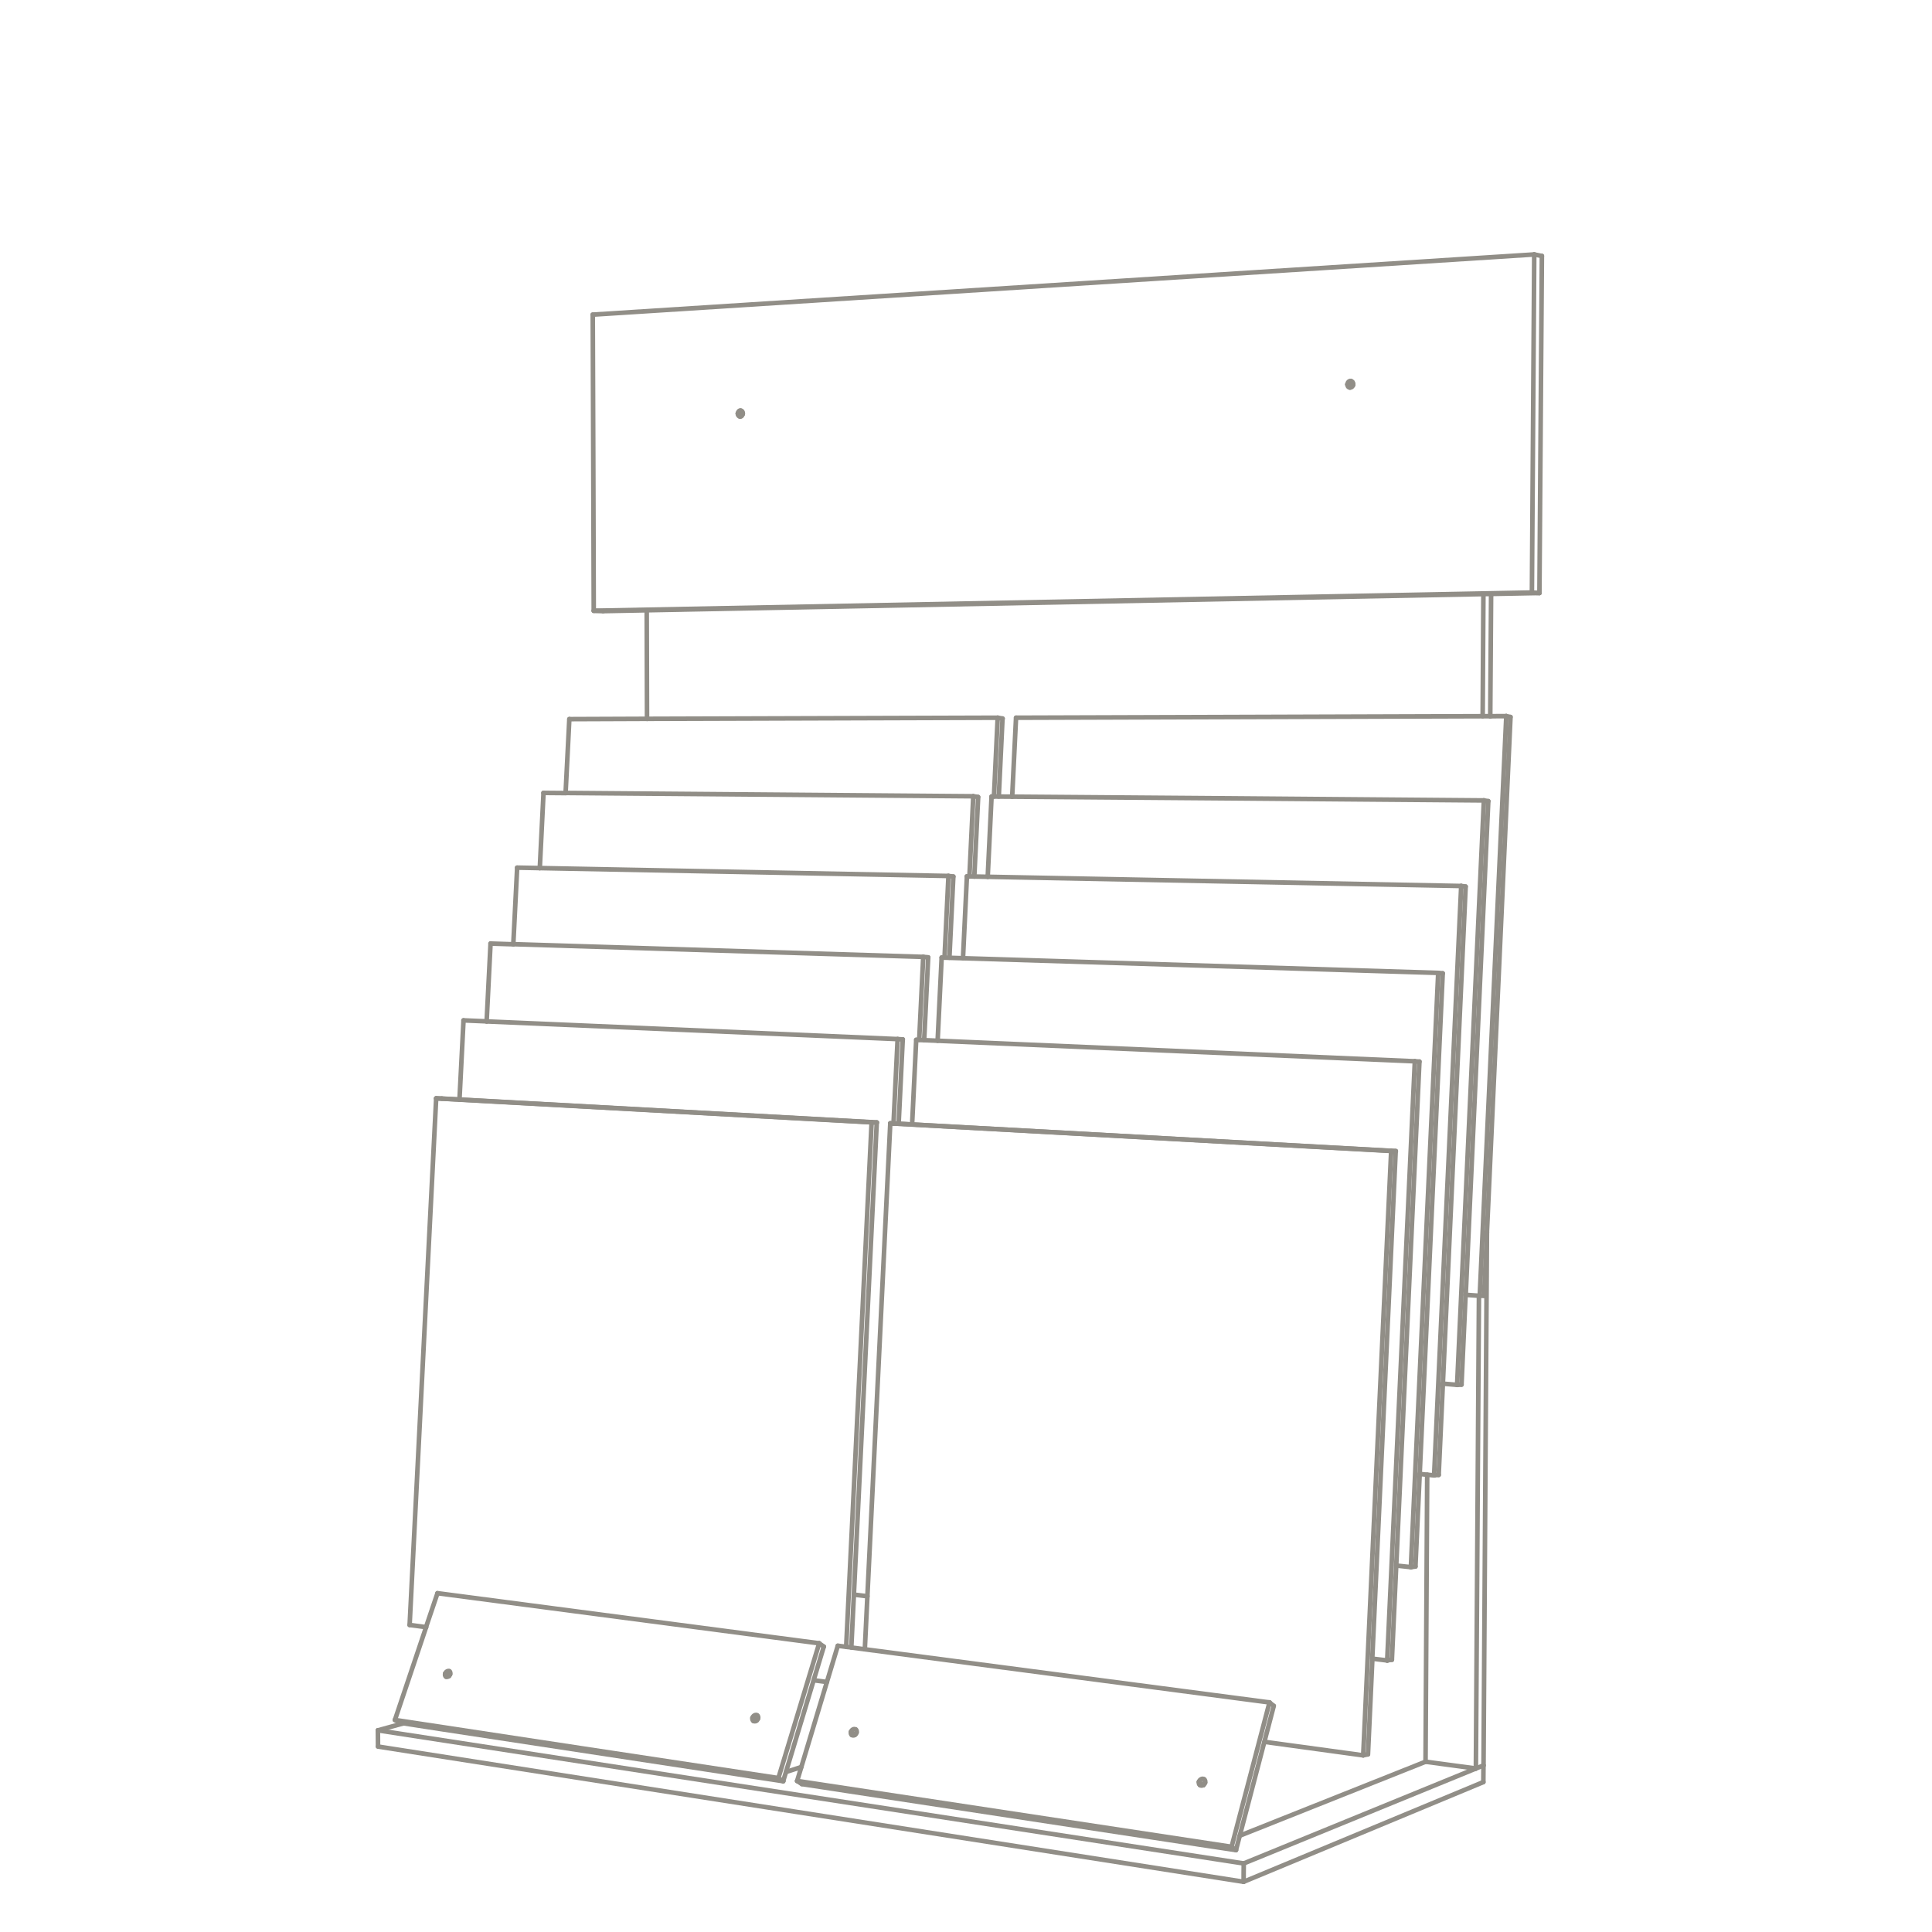 <?xml version="1.0" encoding="utf-8"?>
<!-- Generator: Adobe Illustrator 24.2.0, SVG Export Plug-In . SVG Version: 6.00 Build 0)  -->
<svg version="1.1" id="Layer_1" xmlns="http://www.w3.org/2000/svg" xmlns:xlink="http://www.w3.org/1999/xlink" x="0px" y="0px"
	 viewBox="0 0 315.86 315.86" style="enable-background:new 0 0 315.86 315.86;" xml:space="preserve">
<style type="text/css">
	.st0{fill:none;stroke:#918E87;stroke-width:0.75;stroke-linecap:round;stroke-linejoin:round;stroke-miterlimit:10;}
</style>
<g>
	<g id="SPLINE">
		<path class="st0" d="M242.6,130.86c-27.73-0.23-54.55-0.45-80.49-0.64"/>
	</g>
	<g id="SPLINE_1_">
		<path class="st0" d="M243.32,130.98c-1.24,26.87-2.46,53.79-3.69,80.72"/>
	</g>
	<g id="SPLINE_2_">
		<path class="st0" d="M238.22,226.41c1.47-31.89,2.92-63.76,4.38-95.56"/>
	</g>
	<g id="SPLINE_3_">
		<path class="st0" d="M238.89,144.85c-27.86-0.54-54.8-1.07-80.83-1.57"/>
	</g>
	<g id="SPLINE_4_">
		<path class="st0" d="M232.1,240.98c0.79,0.07,1.57,0.15,2.37,0.23"/>
	</g>
	<g id="SPLINE_5_">
		<path class="st0" d="M239.62,144.95c-1.47,32.02-2.94,64.07-4.41,96.19"/>
	</g>
	<g id="SPLINE_6_">
		<path class="st0" d="M235.14,159.06c-27.98-0.87-55.04-1.71-81.19-2.51"/>
	</g>
	<g id="SPLINE_7_">
		<path class="st0" d="M235.87,159.13c-1.48,32.29-2.98,64.61-4.46,96.98"/>
	</g>
	<g id="SPLINE_8_">
		<path class="st0" d="M230.66,256.22c1.49-32.43,2.98-64.81,4.47-97.16"/>
	</g>
	<g id="SPLINE_9_">
		<path class="st0" d="M75.13,179.76c22.03,1.22,44.78,2.47,68.21,3.75"/>
	</g>
	<g id="SPLINE_10_">
		<path class="st0" d="M72.23,179.6c0.97,0.06,1.94,0.11,2.92,0.16"/>
	</g>
	<g id="SPLINE_11_">
		<path class="st0" d="M142.5,183.49c-24.51-1.36-48.24-2.65-71.2-3.92"/>
	</g>
	<g id="SPLINE_12_">
		<path class="st0" d="M133.03,274.7c0.72,0.09,1.45,0.2,2.17,0.29"/>
	</g>
	<g id="SPLINE_13_">
		<path class="st0" d="M143.34,183.52c-1.39,28.58-2.76,57.2-4.16,85.83"/>
	</g>
	<g id="SPLINE_14_">
		<path class="st0" d="M138.34,269.23c1.39-28.61,2.78-57.2,4.16-85.74"/>
	</g>
	<g id="SPLINE_15_">
		<path class="st0" d="M159.11,130.18c-22.87-0.18-45.08-0.36-66.63-0.54"/>
	</g>
	<g id="SPLINE_16_">
		<path class="st0" d="M196.87,290.9c-0.14-0.11-0.3-0.12-0.49-0.03c-0.18,0.09-0.3,0.23-0.36,0.43"/>
	</g>
	<g id="SPLINE_17_">
		<path class="st0" d="M139.9,282.74c0.16,0.12,0.21,0.29,0.14,0.52"/>
	</g>
	<g id="SPLINE_18_">
		<path class="st0" d="M139.27,283.67c-0.16-0.12-0.21-0.29-0.14-0.52"/>
	</g>
	<g id="SPLINE_19_">
		<path class="st0" d="M196.17,291.84c-0.16-0.12-0.21-0.3-0.15-0.54"/>
	</g>
	<g id="SPLINE_20_">
		<path class="st0" d="M202.07,302.47c-2.03-0.3-4.05-0.61-6.06-0.91c-0.86-0.14-1.72-0.26-2.58-0.4c-18.62-2.83-36.8-5.6-54.55-8.3
			c-0.77-0.12-1.56-0.25-2.33-0.36c-1.81-0.27-3.62-0.55-5.42-0.82"/>
	</g>
	<g id="SPLINE_21_">
		<path class="st0" d="M197.02,291.44c0.06-0.23,0.02-0.41-0.15-0.54"/>
	</g>
	<g id="SPLINE_22_">
		<path class="st0" d="M139.13,283.14c0.06-0.18,0.16-0.32,0.32-0.4c0.16-0.09,0.3-0.07,0.45,0.02"/>
	</g>
	<g id="SPLINE_23_">
		<path class="st0" d="M130.33,291.16c22.95,3.48,46.62,7.08,71.02,10.77"/>
	</g>
	<g id="SPLINE_24_">
		<path class="st0" d="M136.97,269.07c-2.2,7.33-4.43,14.7-6.65,22.1"/>
	</g>
	<g id="SPLINE_25_">
		<path class="st0" d="M207.55,278.33c-24.23-3.17-47.76-6.27-70.58-9.27"/>
	</g>
	<g id="SPLINE_26_">
		<path class="st0" d="M201.35,301.93c2.08-7.92,4.16-15.79,6.2-23.61"/>
	</g>
	<g id="SPLINE_27_">
		<path class="st0" d="M208.25,278.89c-2.04,7.81-4.11,15.67-6.18,23.57"/>
	</g>
	<g id="SPLINE_28_">
		<path class="st0" d="M139.13,283.14c0.23,0.15,0.46,0.32,0.67,0.47"/>
	</g>
	<g id="SPLINE_29_">
		<path class="st0" d="M140.04,283.27c-0.06,0.18-0.16,0.32-0.32,0.4c-0.16,0.09-0.3,0.07-0.45-0.02"/>
	</g>
	<g id="SPLINE_30_">
		<path class="st0" d="M196.01,291.3c0.23,0.18,0.47,0.36,0.7,0.55"/>
	</g>
	<g id="SPLINE_31_">
		<path class="st0" d="M197.02,291.44c-0.06,0.2-0.16,0.36-0.36,0.43c-0.18,0.09-0.36,0.07-0.49-0.03"/>
	</g>
	<g id="SPLINE_32_">
		<path class="st0" d="M243.65,117.09c-26.69,0.09-52.52,0.16-77.53,0.25"/>
	</g>
	<g id="SPLINE_33_">
		<path class="st0" d="M239.61,211.69c0.77,0.06,1.52,0.11,2.29,0.16"/>
	</g>
	<g id="SPLINE_34_">
		<path class="st0" d="M241.92,211.85c1.45-31.64,2.89-63.24,4.34-94.78"/>
	</g>
	<g id="SPLINE_35_">
		<path class="st0" d="M146.75,169.88c-23.07-0.99-45.48-1.95-67.19-2.89"/>
	</g>
	<g id="SPLINE_36_">
		<path class="st0" d="M83.93,154.38c-1.25-0.05-2.49-0.07-3.73-0.12"/>
	</g>
	<g id="SPLINE_37_">
		<path class="st0" d="M150.93,156.44c-23.01-0.72-45.34-1.4-67.01-2.08"/>
	</g>
	<g id="SPLINE_38_">
		<path class="st0" d="M146.4,183.69c26.32,1.45,53.58,2.96,81.8,4.5"/>
	</g>
	<g id="SPLINE_39_">
		<path class="st0" d="M227.43,188.17c-28.25-1.56-55.53-3.07-81.87-4.52"/>
	</g>
	<g id="SPLINE_40_">
		<path class="st0" d="M146.4,183.69c-0.29-0.02-0.56-0.02-0.86-0.03"/>
	</g>
	<g id="SPLINE_41_">
		<path class="st0" d="M145.55,183.65c-1.39,28.63-2.78,57.29-4.16,85.97"/>
	</g>
	<g id="SPLINE_42_">
		<path class="st0" d="M228.18,188.21c-1.28,27.62-2.55,55.29-3.83,82.96"/>
	</g>
	<g id="SPLINE_43_">
		<path class="st0" d="M222.87,286.98c1.52-32.98,3.03-65.91,4.57-98.81"/>
	</g>
	<g id="SPLINE_44_">
		<path class="st0" d="M231.31,173.51c-28.11-1.2-55.29-2.38-81.51-3.51"/>
	</g>
	<g id="SPLINE_45_">
		<path class="st0" d="M232.06,173.56c-1.49,32.55-3.01,65.16-4.5,97.8"/>
	</g>
	<g id="SPLINE_46_">
		<path class="st0" d="M226.79,271.48c1.51-32.7,3.01-65.36,4.52-97.97"/>
	</g>
	<g id="SPLINE_47_">
		<path class="st0" d="M155.05,143.21c-22.93-0.45-45.21-0.87-66.83-1.29"/>
	</g>
	<g id="SPLINE_48_">
		<path class="st0" d="M84.55,141.86c-0.21,4.16-0.41,8.35-0.63,12.51"/>
	</g>
	<g id="SPLINE_49_">
		<path class="st0" d="M123.78,280.44c-0.12-0.09-0.26-0.09-0.43,0c-0.15,0.07-0.26,0.21-0.32,0.4"/>
	</g>
	<g id="SPLINE_50_">
		<path class="st0" d="M123.17,281.35c-0.16-0.11-0.21-0.29-0.14-0.52"/>
	</g>
	<g id="SPLINE_51_">
		<path class="st0" d="M128.05,291.21c-1.79-0.27-3.55-0.54-5.34-0.81c-0.77-0.12-1.51-0.23-2.28-0.36
			c-16.42-2.51-32.47-4.95-48.17-7.33c-0.68-0.11-1.38-0.21-2.08-0.32c-1.43-0.21-2.85-0.43-4.27-0.66"/>
	</g>
	<g id="SPLINE_52_">
		<path class="st0" d="M72.79,273.61c0.06-0.16,0.15-0.29,0.3-0.36c0.14-0.07,0.27-0.09,0.38-0.02"/>
	</g>
	<g id="SPLINE_53_">
		<path class="st0" d="M64.56,281.19c20.29,3.08,41.2,6.26,62.7,9.5"/>
	</g>
	<g id="SPLINE_54_">
		<path class="st0" d="M133.92,268.66c-21.39-2.81-42.2-5.54-62.4-8.19"/>
	</g>
	<g id="SPLINE_55_">
		<path class="st0" d="M127.26,290.69c2.23-7.39,4.46-14.72,6.67-22.03"/>
	</g>
	<g id="SPLINE_56_">
		<path class="st0" d="M134.68,269.2c-2.2,7.3-4.41,14.63-6.64,22.01"/>
	</g>
	<g id="SPLINE_57_">
		<path class="st0" d="M72.79,273.61c0.21,0.14,0.41,0.26,0.63,0.4"/>
	</g>
	<g id="SPLINE_58_">
		<path class="st0" d="M73.59,273.73c-0.06,0.16-0.15,0.29-0.3,0.36c-0.14,0.07-0.27,0.09-0.38,0.02"/>
	</g>
	<g id="SPLINE_59_">
		<path class="st0" d="M123.03,280.83c0.23,0.15,0.45,0.3,0.67,0.46"/>
	</g>
	<g id="SPLINE_60_">
		<path class="st0" d="M123.93,280.96c-0.06,0.18-0.16,0.3-0.32,0.4c-0.15,0.07-0.3,0.07-0.43,0"/>
	</g>
	<g id="SPLINE_61_">
		<path class="st0" d="M243.78,97.1c-48.74,0.95-94.76,1.83-138.05,2.67"/>
	</g>
	<g id="SPLINE_62_">
		<path class="st0" d="M221.23,62.8c0,0.16-0.06,0.3-0.16,0.41s-0.25,0.15-0.38,0.14"/>
	</g>
	<g id="SPLINE_63_">
		<path class="st0" d="M121.44,67.59c0,0.15-0.05,0.27-0.14,0.38s-0.2,0.15-0.32,0.14"/>
	</g>
	<g id="SPLINE_64_">
		<path class="st0" d="M239.61,211.69c-0.23,4.9-0.45,9.79-0.67,14.68"/>
	</g>
	<g id="SPLINE_65_">
		<path class="st0" d="M146.08,183.69c0.23-4.61,0.45-9.2,0.67-13.81"/>
	</g>
	<g id="SPLINE_66_">
		<path class="st0" d="M228.27,255.95c0.79,0.09,1.6,0.18,2.4,0.26"/>
	</g>
	<g id="SPLINE_67_">
		<path class="st0" d="M79.56,166.98c-1.27-0.06-2.51-0.11-3.78-0.16"/>
	</g>
	<g id="SPLINE_69_">
		<path class="st0" d="M105.78,117.52c-4.26,0.02-8.48,0.03-12.69,0.05"/>
	</g>
	<g id="SPLINE_70_">
		<path class="st0" d="M243.1,201.42c-0.15,3.48-0.32,6.94-0.47,10.42"/>
	</g>
	<g id="SPLINE_72_">
		<path class="st0" d="M128.5,289.7c0.84-0.27,1.68-0.54,2.51-0.81"/>
	</g>
	<g id="SPLINE_73_">
		<path class="st0" d="M206.71,284.77c5.36,0.73,10.72,1.47,16.16,2.21"/>
	</g>
	<g id="SPLINE_74_">
		<path class="st0" d="M88.23,141.92c-1.24-0.03-2.46-0.05-3.68-0.07"/>
	</g>
	<g id="SPLINE_75_">
		<path class="st0" d="M154.42,156.55c0.21-4.44,0.43-8.89,0.64-13.34"/>
	</g>
	<g id="SPLINE_76_">
		<path class="st0" d="M202.68,300.12c10.49-4.18,20.62-8.21,30.38-12.1"/>
	</g>
	<g id="SPLINE_77_">
		<path class="st0" d="M242.4,117.09c0.05-6.65,0.09-13.3,0.12-19.96"/>
	</g>
	<g id="SPLINE_78_">
		<path class="st0" d="M243.1,201.42c-0.18,29.16-0.38,58.22-0.56,87.19"/>
	</g>
	<g id="SPLINE_79_">
		<path class="st0" d="M69.66,266.03c-1.69,5.04-3.39,10.09-5.09,15.15"/>
	</g>
	<g id="SPLINE_80_">
		<path class="st0" d="M234.46,241.2c1.48-32.16,2.94-64.28,4.43-96.35"/>
	</g>
	<g id="SPLINE_81_">
		<path class="st0" d="M153.95,156.54c-0.21,4.53-0.45,9.08-0.66,13.61"/>
	</g>
	<g id="SPLINE_82_">
		<path class="st0" d="M147.59,169.92c-0.23,4.59-0.45,9.2-0.67,13.8"/>
	</g>
	<g id="SPLINE_83_">
		<path class="st0" d="M239.61,211.69"/>
	</g>
	<g id="SPLINE_84_">
		<path class="st0" d="M162.5,130.22c0.2-4.29,0.41-8.57,0.61-12.88"/>
	</g>
	<g id="SPLINE_85_">
		<path class="st0" d="M158.49,143.3c0.21-4.36,0.43-8.73,0.63-13.11"/>
	</g>
	<g id="SPLINE_86_">
		<path class="st0" d="M235.88,226.21c0.77,0.06,1.56,0.14,2.33,0.2"/>
	</g>
	<g id="SPLINE_87_">
		<path class="st0" d="M162.11,130.22c-0.21,4.38-0.43,8.76-0.63,13.14"/>
	</g>
	<g id="SPLINE_88_">
		<path class="st0" d="M242.6,130.86c0.25,0.05,0.47,0.07,0.72,0.12"/>
	</g>
	<g id="SPLINE_89_">
		<path class="st0" d="M238.94,226.37c-0.25,0.02-0.49,0.03-0.72,0.05"/>
	</g>
	<g id="SPLINE_90_">
		<path class="st0" d="M158.08,143.28c-0.21,4.46-0.43,8.91-0.64,13.37"/>
	</g>
	<g id="SPLINE_91_">
		<path class="st0" d="M238.89,144.85c0.25,0.03,0.49,0.06,0.72,0.09"/>
	</g>
	<g id="SPLINE_92_">
		<path class="st0" d="M235.21,241.12c-0.25,0.03-0.49,0.05-0.73,0.07"/>
	</g>
	<g id="SPLINE_101_">
		<path class="st0" d="M139.61,260.7c0.73,0.09,1.47,0.18,2.2,0.27"/>
	</g>
	<g id="SPLINE_102_">
		<path class="st0" d="M92.49,129.66c-1.22-0.02-2.42-0.02-3.64-0.03"/>
	</g>
	<g id="SPLINE_103_">
		<path class="st0" d="M235.14,159.06c0.25,0.03,0.49,0.05,0.73,0.07"/>
	</g>
	<g id="SPLINE_104_">
		<path class="st0" d="M231.41,256.11c-0.25,0.03-0.5,0.06-0.75,0.11"/>
	</g>
	<g id="SPLINE_105_">
		<path class="st0" d="M72.23,179.6c-0.3-0.02-0.61-0.02-0.91-0.03"/>
	</g>
	<g id="SPLINE_106_">
		<path class="st0" d="M71.31,179.57c-1.45,28.66-2.89,57.36-4.34,86.1"/>
	</g>
	<g id="SPLINE_107_">
		<path class="st0" d="M66.97,265.66c0.9,0.12,1.79,0.25,2.69,0.36"/>
	</g>
	<g id="SPLINE_108_">
		<path class="st0" d="M142.5,183.49c0.29,0.02,0.56,0.02,0.86,0.03"/>
	</g>
	<g id="SPLINE_109_">
		<path class="st0" d="M88.86,129.62c-0.2,4.11-0.41,8.19-0.61,12.3"/>
	</g>
	<g id="SPLINE_110_">
		<path class="st0" d="M159.11,130.18c0.27,0.03,0.54,0.07,0.79,0.11"/>
	</g>
	<g id="SPLINE_111_">
		<path class="st0" d="M159.92,130.31c-0.21,4.34-0.41,8.67-0.63,13"/>
	</g>
	<g id="SPLINE_112_">
		<path class="st0" d="M163.13,117.34c-19.61,0.06-38.72,0.12-57.35,0.18"/>
	</g>
	<g id="SPLINE_113_">
		<path class="st0" d="M93.08,117.56c-0.2,4.03-0.4,8.05-0.61,12.08"/>
	</g>
	<g id="SPLINE_114_">
		<path class="st0" d="M163.13,117.34c0.26,0.05,0.52,0.09,0.79,0.14"/>
	</g>
	<g id="SPLINE_115_">
		<path class="st0" d="M163.9,117.47c-0.2,4.25-0.41,8.5-0.61,12.74"/>
	</g>
	<g id="SPLINE_116_">
		<path class="st0" d="M197,291.46c-0.14,0.09-0.23,0.21-0.27,0.38"/>
	</g>
	<g id="SPLINE_117_">
		<line class="st0" x1="196.73" y1="291.84" x2="196.73" y2="291.85"/>
	</g>
	<g id="SPLINE_118_">
		<path class="st0" d="M130.33,291.16c0.26,0.16,0.52,0.36,0.77,0.52"/>
	</g>
	<g id="SPLINE_119_">
		<path class="st0" d="M202.07,302.47c-0.25-0.18-0.47-0.36-0.72-0.54"/>
	</g>
	<g id="SPLINE_120_">
		<path class="st0" d="M207.55,278.33c0.23,0.18,0.46,0.38,0.68,0.56"/>
	</g>
	<g id="SPLINE_121_">
		<path class="st0" d="M246.24,117.08c-0.87,0-1.74,0-2.6,0.02"/>
	</g>
	<g id="SPLINE_122_">
		<path class="st0" d="M166.11,117.34c-0.2,4.3-0.41,8.61-0.63,12.91"/>
	</g>
	<g id="SPLINE_123_">
		<path class="st0" d="M246.24,117.08c0.23,0.05,0.47,0.09,0.7,0.14"/>
	</g>
	<g id="SPLINE_124_">
		<path class="st0" d="M246.95,117.22c-1.28,28.03-2.56,56.09-3.85,84.2"/>
	</g>
	<g id="SPLINE_125_">
		<path class="st0" d="M242.62,211.84c-0.23,0-0.47,0.02-0.72,0.02"/>
	</g>
	<g id="SPLINE_126_">
		<path class="st0" d="M75.78,166.82c-0.21,4.32-0.43,8.62-0.66,12.94"/>
	</g>
	<g id="SPLINE_127_">
		<path class="st0" d="M146.75,169.88c0.27,0.02,0.56,0.03,0.84,0.05"/>
	</g>
	<g id="SPLINE_137_">
		<path class="st0" d="M224.37,271.17c-0.25,5.22-0.49,10.44-0.72,15.65"/>
	</g>
	<g id="SPLINE_138_">
		<path class="st0" d="M224.37,271.17c0.81,0.11,1.62,0.2,2.44,0.3"/>
	</g>
	<g id="SPLINE_139_">
		<path class="st0" d="M233.06,288.02c2.73,0.36,5.47,0.75,8.23,1.11"/>
	</g>
	<g id="SPLINE_140_">
		<path class="st0" d="M150.28,170.01c0.21-4.53,0.45-9.05,0.66-13.59"/>
	</g>
	<g id="SPLINE_141_">
		<path class="st0" d="M224.37,271.17"/>
	</g>
	<g id="SPLINE_142_">
		<path class="st0" d="M80.2,154.25c-0.21,4.25-0.43,8.48-0.64,12.73"/>
	</g>
	<g id="SPLINE_143_">
		<path class="st0" d="M150.93,156.44c0.27,0.03,0.55,0.05,0.82,0.07"/>
	</g>
	<g id="SPLINE_144_">
		<path class="st0" d="M151.75,156.53c-0.21,4.52-0.45,9.02-0.66,13.53"/>
	</g>
	<g id="SPLINE_145_">
		<path class="st0" d="M227.43,188.17c0.26,0,0.5,0.02,0.77,0.02"/>
	</g>
	<g id="SPLINE_146_">
		<path class="st0" d="M223.63,286.82c-0.26,0.05-0.52,0.11-0.77,0.15"/>
	</g>
	<g id="SPLINE_147_">
		<path class="st0" d="M149.79,170c-0.23,4.61-0.45,9.23-0.67,13.84"/>
	</g>
	<g id="SPLINE_148_">
		<path class="st0" d="M231.31,173.51c0.25,0.02,0.5,0.03,0.75,0.05"/>
	</g>
	<g id="SPLINE_149_">
		<path class="st0" d="M227.56,271.34c-0.26,0.05-0.5,0.09-0.77,0.12"/>
	</g>
	<g id="SPLINE_150_">
		<path class="st0" d="M155.05,143.21c0.27,0.03,0.55,0.06,0.81,0.09"/>
	</g>
	<g id="SPLINE_151_">
		<path class="st0" d="M155.86,143.31c-0.21,4.43-0.43,8.85-0.64,13.26"/>
	</g>
	<g id="SPLINE_157_">
		<path class="st0" d="M233.06,288.02c0.09-15.61,0.18-31.25,0.27-46.93"/>
	</g>
	<g id="SPLINE_169_">
		<path class="st0" d="M241.29,289.13c0.16-25.7,0.34-51.45,0.5-77.28"/>
	</g>
	<g id="SPLINE_170_">
		<path class="st0" d="M97.08,99.85c47.75-0.93,98.87-1.92,153.36-2.98"/>
	</g>
	<g id="SPLINE_171_">
		<path class="st0" d="M105.73,99.77c0.02,5.92,0.03,11.85,0.05,17.75"/>
	</g>
	<g id="SPLINE_172_">
		<path class="st0" d="M243.78,97.1c-0.05,6.67-0.09,13.32-0.14,19.99"/>
	</g>
	<g id="SPLINE_173_">
		<path class="st0" d="M65.9,281.76c-0.16-0.03-0.36-0.05-0.52-0.07"/>
	</g>
	<g id="SPLINE_174_">
		<path class="st0" d="M65.9,281.76c-1.38,0.38-2.74,0.75-4.12,1.13"/>
	</g>
	<g id="SPLINE_175_">
		<path class="st0" d="M105.73,99.77c-2.38,0.05-4.77,0.09-7.14,0.14"/>
	</g>
	<g id="SPLINE_176_">
		<path class="st0" d="M241.29,289.13c0.41-0.16,0.82-0.34,1.24-0.5"/>
	</g>
	<g id="SPLINE_177_">
		<path class="st0" d="M73.47,273.23c0.15,0.11,0.2,0.27,0.12,0.5"/>
	</g>
	<g id="SPLINE_178_">
		<path class="st0" d="M72.91,274.12c-0.15-0.11-0.2-0.27-0.12-0.5"/>
	</g>
	<g id="SPLINE_179_">
		<path class="st0" d="M123.93,280.96c0.07-0.23,0.03-0.41-0.14-0.52"/>
	</g>
	<g id="SPLINE_180_">
		<path class="st0" d="M71.52,260.48c-0.63,1.85-1.25,3.71-1.88,5.56"/>
	</g>
	<g id="SPLINE_181_">
		<path class="st0" d="M64.56,281.19c0.27,0.16,0.55,0.34,0.82,0.5"/>
	</g>
	<g id="SPLINE_182_">
		<path class="st0" d="M128.05,291.21c-0.26-0.16-0.52-0.36-0.77-0.52"/>
	</g>
	<g id="SPLINE_183_">
		<path class="st0" d="M133.92,268.66c0.26,0.18,0.5,0.36,0.77,0.55"/>
	</g>
	<g id="SPLINE_184_">
		<path class="st0" d="M61.78,282.89c44.21,6.79,91.39,14.05,141.54,21.76"/>
	</g>
	<g id="SPLINE_185_">
		<path class="st0" d="M203.34,304.65c13.21-5.4,25.87-10.58,37.95-15.52"/>
	</g>
	<g id="SPLINE_186_">
		<path class="st0" d="M203.32,307.65c-50.14-7.83-97.32-15.22-141.52-22.11"/>
	</g>
	<g id="SPLINE_187_">
		<path class="st0" d="M61.78,282.89c0,0.87,0.02,1.76,0.02,2.62"/>
	</g>
	<g id="SPLINE_188_">
		<path class="st0" d="M203.32,307.65c0-0.99,0-1.99,0.02-2.98"/>
	</g>
	<g id="SPLINE_189_">
		<path class="st0" d="M242.53,288.63c0,0.9-0.02,1.81-0.02,2.72"/>
	</g>
	<g id="SPLINE_190_">
		<path class="st0" d="M242.51,291.35c-12.47,5.18-25.53,10.61-39.19,16.3"/>
	</g>
	<g id="SPLINE_191_">
		<path class="st0" d="M250.45,96.87c0.12-18.39,0.26-36.8,0.38-55.27"/>
	</g>
	<g id="SPLINE_192_">
		<path class="st0" d="M121.08,67.12c-0.12-0.02-0.23,0.03-0.32,0.14s-0.14,0.23-0.14,0.38"/>
	</g>
	<g id="SPLINE_193_">
		<path class="st0" d="M220.84,62.29c-0.14-0.02-0.27,0.03-0.38,0.14c-0.11,0.11-0.16,0.26-0.16,0.41"/>
	</g>
	<g id="SPLINE_194_">
		<path class="st0" d="M220.69,63.37c-0.26-0.03-0.4-0.21-0.4-0.52"/>
	</g>
	<g id="SPLINE_195_">
		<path class="st0" d="M120.99,68.1c-0.23-0.03-0.36-0.18-0.36-0.47"/>
	</g>
	<g id="SPLINE_196_">
		<path class="st0" d="M121.44,67.59c0-0.29-0.12-0.46-0.36-0.47"/>
	</g>
	<g id="SPLINE_197_">
		<path class="st0" d="M221.23,62.8c0-0.3-0.14-0.47-0.4-0.52"/>
	</g>
	<g id="SPLINE_198_">
		<path class="st0" d="M251.68,96.95c-2.64,0.05-5.28,0.11-7.91,0.15"/>
	</g>
	<g id="SPLINE_199_">
		<path class="st0" d="M96.91,51.45c0.06,16.16,0.12,32.3,0.16,48.4"/>
	</g>
	<g id="SPLINE_200_">
		<path class="st0" d="M97.08,99.85c0.5,0.02,1.01,0.05,1.51,0.06"/>
	</g>
	<g id="SPLINE_201_">
		<path class="st0" d="M250.83,41.6c-54.69,3.5-106,6.78-153.93,9.84"/>
	</g>
	<g id="SPLINE_202_">
		<path class="st0" d="M251.68,96.95c-0.41-0.03-0.82-0.05-1.24-0.07"/>
	</g>
	<g id="SPLINE_203_">
		<path class="st0" d="M250.83,41.6c0.41,0.07,0.84,0.16,1.25,0.25"/>
	</g>
	<g id="SPLINE_204_">
		<path class="st0" d="M252.08,41.84c-0.14,18.41-0.26,36.76-0.4,55.1"/>
	</g>
	<g id="SPLINE_205_">
		<path class="st0" d="M220.28,62.85c0.3,0.05,0.61,0.07,0.93,0.12"/>
	</g>
	<g id="SPLINE_206_">
		<path class="st0" d="M120.63,67.63c0.26,0.03,0.54,0.05,0.79,0.07"/>
	</g>
</g>
</svg>
